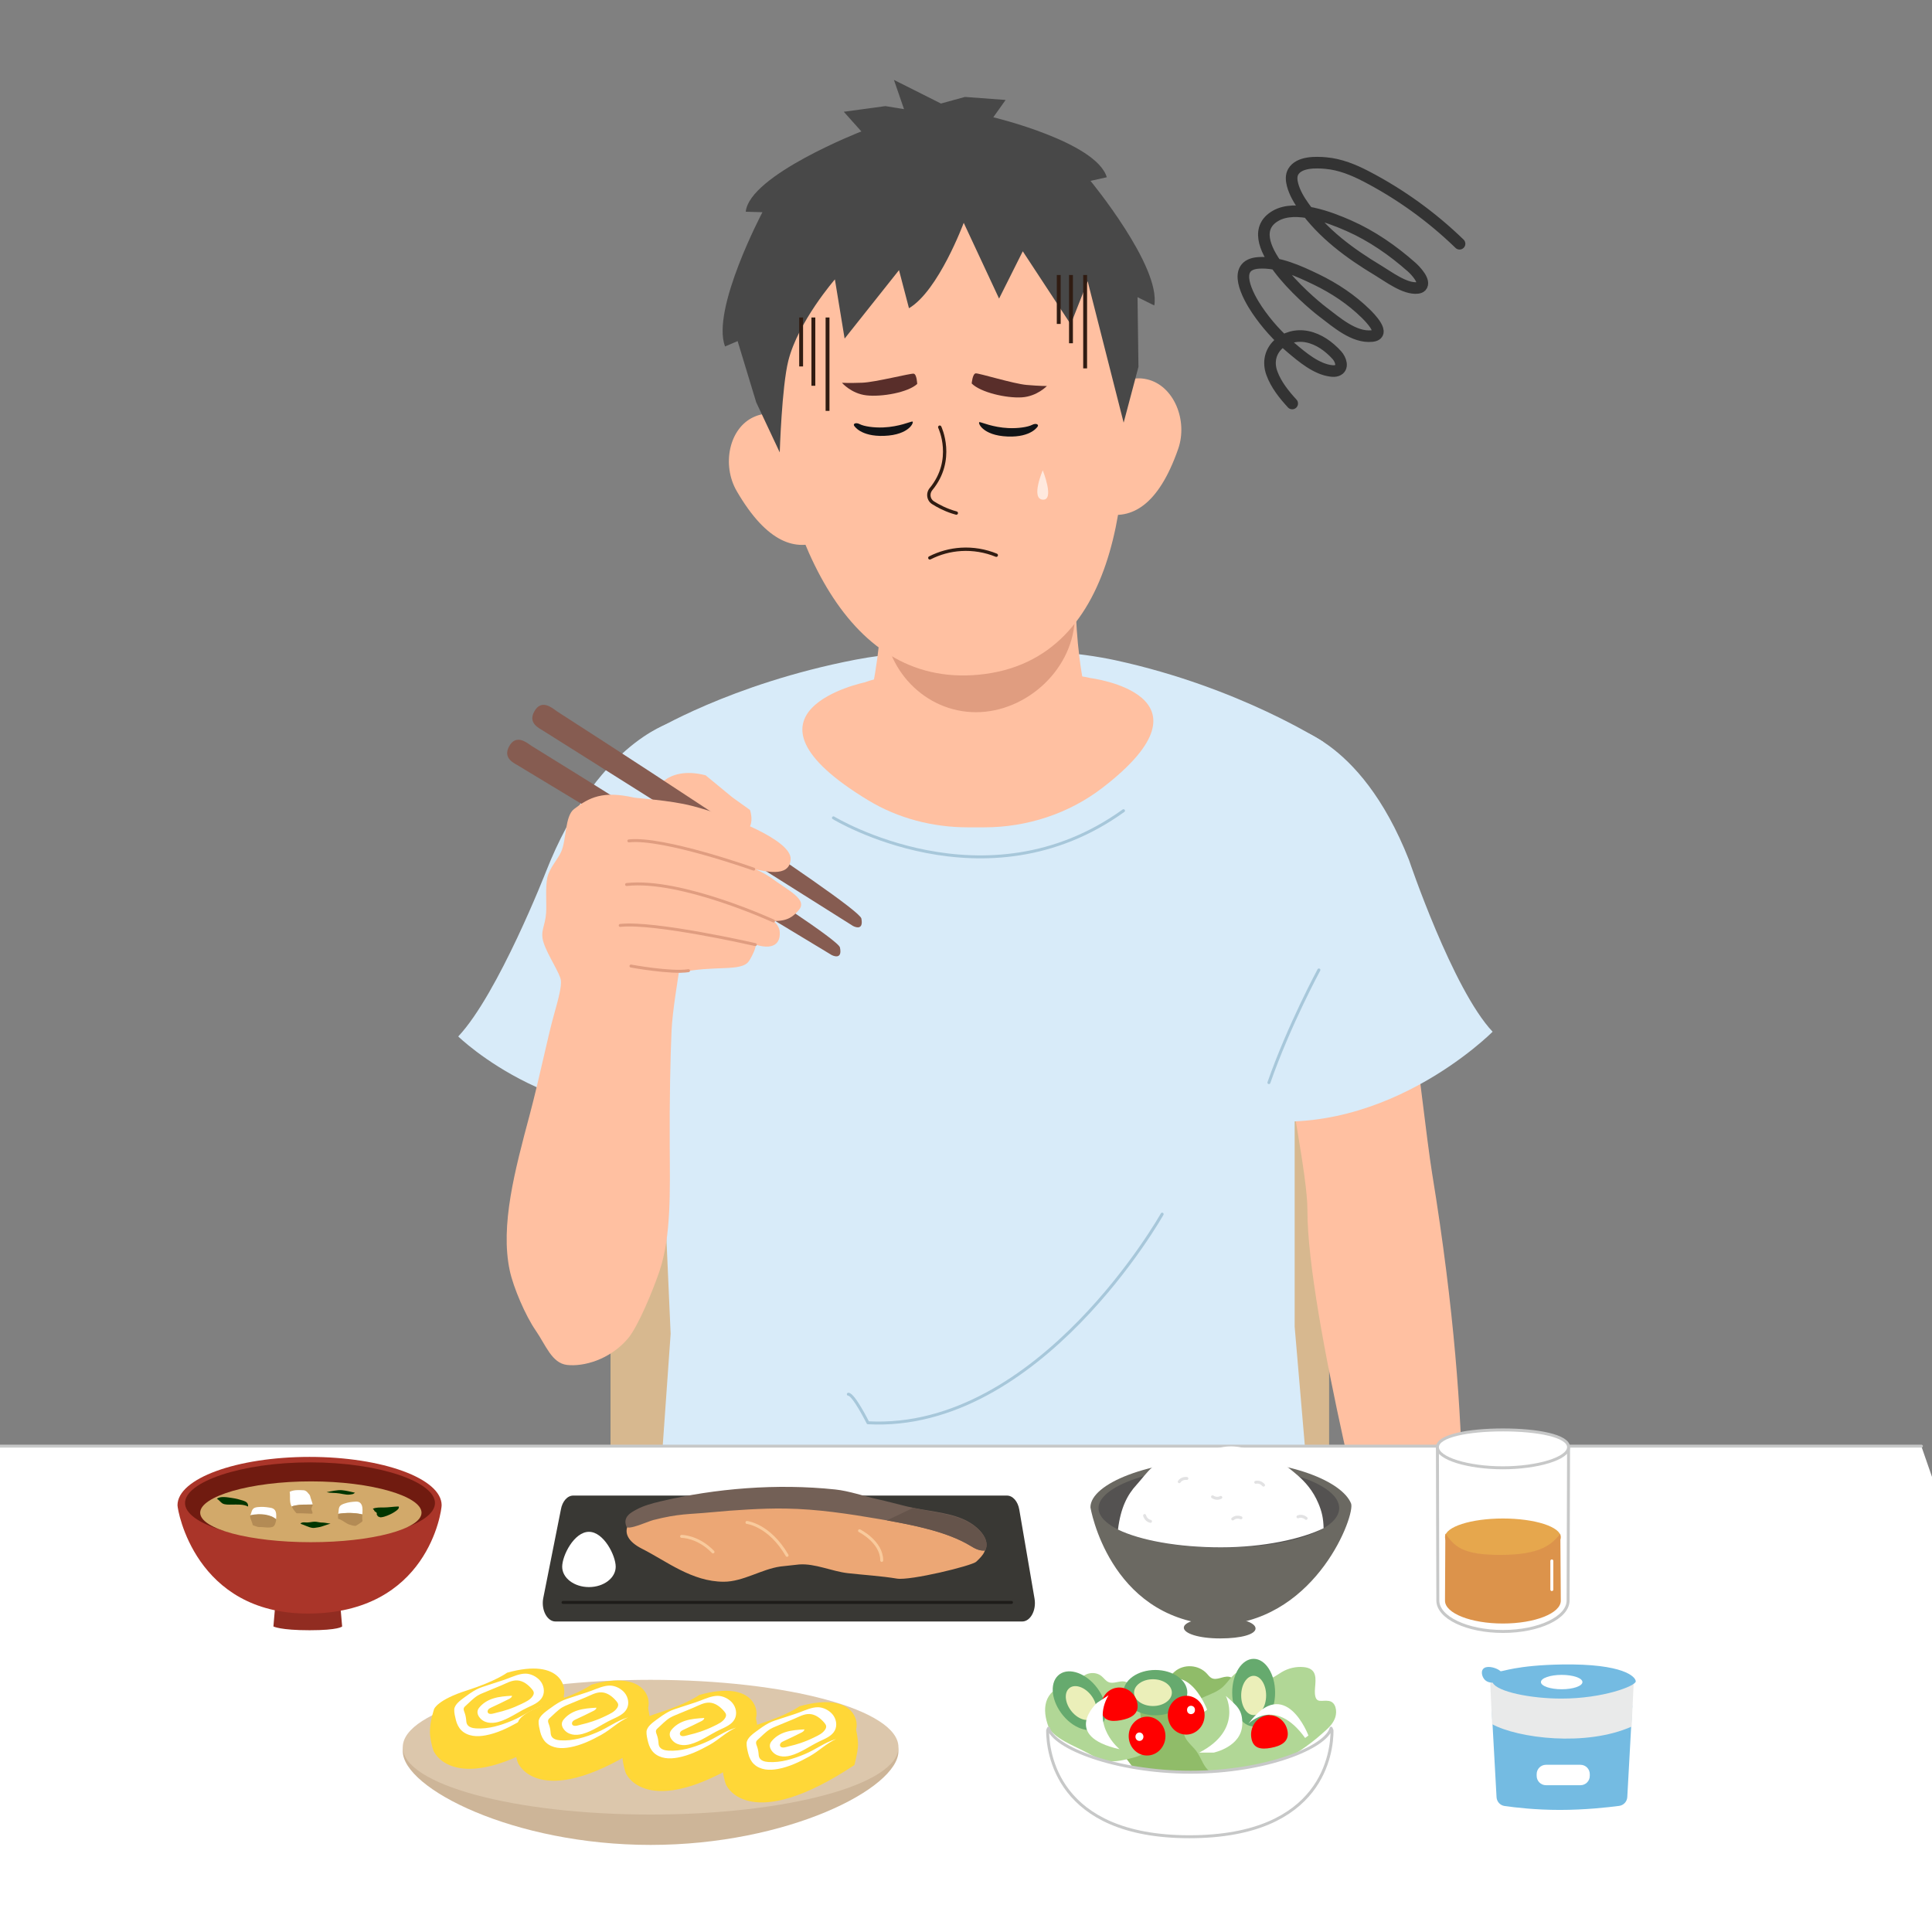 <?xml version="1.0" encoding="iso-8859-1"?>
<!-- Generator: Adobe Illustrator 16.0.0, SVG Export Plug-In . SVG Version: 6.00 Build 0)  -->
<!DOCTYPE svg PUBLIC "-//W3C//DTD SVG 1.1//EN" "http://www.w3.org/Graphics/SVG/1.1/DTD/svg11.dtd">
<svg version="1.1" id="&#x681D;&#x9363;_1" xmlns="http://www.w3.org/2000/svg" xmlns:xlink="http://www.w3.org/1999/xlink" x="0px"
	 y="0px" width="500px" height="500px" viewBox="0 0 500 500" style="enable-background:new 0 0 500 500;" xml:space="preserve">
<rect x="0" y="0" width="500" height="500" fill="#808080" stroke="none"/>
<path style="fill:none;stroke:#333333;stroke-width:3;stroke-linecap:round;stroke-linejoin:round;stroke-miterlimit:10;" d="
	M377.729,63.083c-7.156-6.943-15.325-12.839-24.174-17.438c-3.227-1.683-6.748-3.117-10.41-3.438
	c-2.57-0.229-6.916-0.375-8.453,2.232c-0.581,0.99-0.479,2.24-0.186,3.35c0.541,2.073,1.656,3.951,2.898,5.698
	c4.973,6.994,11.951,12.127,19.236,16.495c2.637,1.58,6.983,4.908,10.207,4.532c0.346-0.04,0.709-0.135,0.949-0.388
	c1.234-1.304-1.535-4.178-2.42-4.962c-4.883-4.328-10.334-8.119-16.328-10.761c-4.949-2.18-13.727-5.545-18.925-2.546
	c-10.136,5.849,8.018,21.693,12.248,24.89c3.45,2.606,8.036,6.722,12.715,6.22c3.786-0.408-0.63-4.826-1.606-5.784
	c-3.734-3.672-8.156-6.602-12.861-8.873c-4.427-2.135-9.794-4.595-14.819-4.281c-7.396,0.457-2.739,8.816-0.493,12.142
	c2.46,3.647,5.426,6.95,8.791,9.787c2.863,2.417,6.529,5.556,10.383,6.028c0.498,0.061,1.013,0.082,1.483-0.082
	c1.892-0.661,0.968-2.943,0.026-3.978c-2.051-2.265-4.652-4.155-7.641-4.772c-5.789-1.201-11.352,3.394-9.198,9.396
	c1.075,2.985,3.188,5.62,5.274,7.877"/>
<g>
	<g>
		<path style="fill:#D7B88F;" d="M334.356,394.494H167.623c-5.31,0-9.618-4.307-9.618-9.619V275.084
			c0-5.314,4.309-9.621,9.618-9.621c0,0,10.233-2.43,82.993-3.412c72.759-0.979,85.131,3.736,85.131,3.736
			c5.558,1.855,8.226,3.982,8.226,9.297v109.791C343.973,390.188,339.667,394.494,334.356,394.494z"/>
		<path style="fill:none;stroke:#C4A883;stroke-width:0.765;stroke-linecap:round;stroke-miterlimit:10;" d="M167.568,272.586
			c0,0,127.88-8.084,166.585,0"/>
	</g>
	<g>
		<path style="fill:#D8EBF9;" d="M173.155,187.177c0,0-18.972,5.723-31.829,38.333c0,0-12.386,31.75-22.735,42.724
			c0,0,26.652,26.027,63.655,18.188l2.195-67.888C184.442,218.534,184.755,184.039,173.155,187.177z"/>
		<path style="fill:#FFC0A1;" d="M365.411,263.771l-32.777,8.443c0.604,8.211,5.754,32.109,5.728,40.977
			c-0.071,26.881,18.753,98.914,18.753,98.914l20.408-0.6c0,0,4.75-36.633-6.877-107.75
			C369.282,295.428,366.494,270.416,365.411,263.771z"/>
		<path style="fill:#D8EBF9;" d="M332.661,187.754c0,0,19.129,2.193,31.986,34.806c0,0,11.289,33.473,21.638,44.45
			c0,0-29.478,29.789-66.479,21.949l1.569-69.848C321.375,219.111,321.06,184.618,332.661,187.754z"/>
		<g>
			<path style="fill:#D8EBF9;" d="M343.329,440.033H166.851l6.71-94.844l-3.745-84.666l-1.117-71.064c0,0,20.21-12.45,52.627-18.722
				c16.792-3.249,47.906-4.11,67.521,0.174c31.982,6.983,53.598,21.092,53.598,21.092l-7.388,74.827v76.504L343.329,440.033z"/>
			
				<path style="fill:none;stroke:#A7C7DA;stroke-width:0.765;stroke-linecap:round;stroke-linejoin:round;stroke-miterlimit:10;" d="
				M215.698,211.652c0,0,39.301,23.92,75.063-1.844"/>
			
				<path style="fill:none;stroke:#A7C7DA;stroke-width:0.765;stroke-linecap:round;stroke-linejoin:round;stroke-miterlimit:10;" d="
				M300.763,314.221c0,0-31.736,56.395-76.137,53.988c0,0-3.694-7.383-5.077-7.383"/>
			<path style="fill:#FFC0A1;" d="M250.466,214.114h4.275c11.072,0,21.908-3.569,30.543-10.208
				c31.438-24.169-3.141-28.433-3.141-28.433s-5.976-1.818-29.045-1.818c-23.07,0-29.196,2.912-29.196,2.912
				s-37.105,7.623,0.828,30.568C232.399,211.777,241.394,214.114,250.466,214.114z"/>
			<path style="fill:#FFC0A1;" d="M278.201,129.538c0.313,15.625-1.31,36.403,3.929,54.523h-57.861
				c4.977-17.226,4.148-38.481,4.646-54.523H278.201z"/>
		</g>
		
			<path style="fill:none;stroke:#A7C7DA;stroke-width:0.765;stroke-linecap:round;stroke-linejoin:round;stroke-miterlimit:10;" d="
			M341.331,251.02c0,0-7.764,14.346-12.938,29.162"/>
		<g>
			<path style="fill:#865C51;" d="M131.739,193.202c-1.633,3.077,1.288,4.277,2.473,4.999l81.042,48.972
				c0,0,2.859,1.519,2.122-1.974c-0.741-3.491-79.853-52.184-79.853-52.184C136.236,192.114,133.495,189.892,131.739,193.202z"/>
			<path style="fill:#FFC0A1;" d="M194.096,209.617l-4.5-3.217l-6.994-5.762c-10.722-2.72-13.443,4.832-13.443,4.832l16.084,9.055
				C197.288,218.733,194.096,209.617,194.096,209.617z"/>
			<path style="fill:#865C51;" d="M138.278,184.121c-1.691,3.046,1.208,4.302,2.379,5.046l80.11,50.479c0,0,2.832,1.574,2.157-1.931
				s-78.862-53.671-78.862-53.671C142.793,183.116,140.094,180.844,138.278,184.121z"/>
			<path style="fill:#FFC0A1;" d="M199.345,227.028c-4.207-2.766-5.703-2.286-4.289-2.095c2.329,0.317,9.29,2.483,9.563-2.562
				c0.264-4.888-15.474-11.203-25.529-13.81c-5.621-1.458-14.277-1.979-15.017-2.148c-8.015-1.813-11.549-0.087-15.522,2.979
				c-2.373,1.832-1.927,7.836-3.292,10.975c-0.919,2.115-3.021,4.158-3.607,6.744c-0.546,2.419-0.158,6.714-0.313,9.092
				c-0.233,3.585-1.654,4.728-0.628,7.84c1.119,3.379,4.229,7.823,4.449,9.711c0.173,1.498-0.568,4.555-1.736,8.646
				c-1.621,5.68-3.783,16.498-6.317,26.012c-3.84,14.414-7.703,28.713-5.174,40.453c0.93,4.316,4.007,11.564,6.741,15.52
				c2.562,3.705,4.133,8.404,8.076,8.859c4.173,0.482,10.947-1.266,15.68-6.74c2.73-3.166,6.686-12.91,8.23-17.484
				c3.068-9.078,2.737-20.791,2.664-32.609c-0.069-11.369,0.169-22.885,0.471-29.633c0.231-5.133,1.696-13.578,1.878-15.008
				c9.327-2.114,16.213-0.131,18.173-3.07c0.828-1.241,2.049-3.88,1.636-4.235c5.625,1.733,6.557-1.226,6.295-3.482
				c-0.111-0.948-0.679-1.82-1.585-2.624c3.789,0.049,5.092-1.228,6.455-2.739C209.19,232.797,204.184,230.613,199.345,227.028z"/>
			
				<path style="fill:none;stroke:#E09D80;stroke-width:0.765;stroke-linecap:round;stroke-linejoin:round;stroke-miterlimit:10;" d="
				M195.057,224.933c0,0-23.389-8.326-32.317-7.31"/>
			
				<path style="fill:none;stroke:#E09D80;stroke-width:0.765;stroke-linecap:round;stroke-linejoin:round;stroke-miterlimit:10;" d="
				M200.189,238.358c0,0-23.956-11.034-38.035-9.445"/>
			
				<path style="fill:none;stroke:#E09D80;stroke-width:0.765;stroke-linecap:round;stroke-linejoin:round;stroke-miterlimit:10;" d="
				M195.481,244.464c0,0-26.046-5.967-34.974-4.968"/>
			
				<path style="fill:none;stroke:#E09D80;stroke-width:0.765;stroke-linecap:round;stroke-linejoin:round;stroke-miterlimit:10;" d="
				M163.294,250.013c0,0,10.402,1.911,14.893,1.198"/>
		</g>
		<path style="fill:#E09D80;" d="M278.179,159.2c0,13.874-12.521,25.119-25.594,25.119c-13.071,0-23.921-10.983-23.921-24.856
			c0-13.874,10.85-25.385,23.921-25.385C265.657,134.078,278.179,145.325,278.179,159.2z"/>
		<g>
			<path style="fill:#FFC0A1;" d="M284.409,110.512c-1.742,7.565-5.65,20.786,1.33,22.393c6.98,1.607,14.009-1.904,19.176-16.734
				c2.556-7.332-1.09-16.399-8.07-18.006C289.864,96.557,286.152,102.946,284.409,110.512z"/>
			<path style="fill:#FFC0A1;" d="M209.72,117.647c3.143,7.099,9.485,19.343,2.935,22.241c-6.55,2.899-14.115,0.781-21.998-12.803
				c-3.896-6.715-2.036-16.309,4.513-19.21C201.723,104.976,206.577,110.548,209.72,117.647z"/>
			<path style="fill:#FFC0A1;" d="M197.936,97.256c4.429,39.467,19.813,80.754,55.364,77.357
				c37.836-3.613,40.115-52.105,36.861-86.17c-3.254-34.06-26.759-56.032-51.438-53.675
				C214.046,37.126,194.122,63.252,197.936,97.256z"/>
			<path style="fill:#484848;" d="M290.8,109.385l-9.309-36.595l-4.393,11.134l-12.406-18.892l-6.131,12.241l-9.15-19.608
				c0,0-6.515,17.603-14.168,22.104l-2.582-9.857l-14.073,17.716l-2.517-15.323c0,0-9.509,10.945-12.048,21.027
				c-1.698,6.735-2.225,23.749-2.225,23.749l-6.091-12.961l-4.812-15.845l-3.259,1.393c-3.614-9.627,9.685-34.748,9.685-34.748
				l-4.324-0.127c0.977-9.524,29.924-20.778,29.924-20.778l-4.55-5.09l10.761-1.465l4.826,0.785l-2.608-7.566l12.171,6.112
				l6.207-1.704l10.526,0.779l-3.188,4.483c0,0,26.611,6.349,29.375,15.519l-4.222,0.943c0,0,18.237,22.108,16.511,32.243
				l-4.338-2.148l0.24,18.033L290.8,109.385z"/>
		</g>
	</g>
	<g>
		<polygon style="fill:#FFFFFF;" points="-64.809,529.617 -10.12,374.322 497.259,374.322 551.171,529.707 		"/>
		
			<line style="fill:none;stroke:#C7C8C8;stroke-width:0.765;stroke-linecap:round;stroke-linejoin:round;stroke-miterlimit:10;" x1="-10.12" y1="374.26" x2="497.259" y2="374.26"/>
	</g>
	<g>
		<path style="fill:#393834;" d="M264.546,419.641H143.761c-2.131,0-3.698-2.895-3.197-5.895l4.588-23.053
			c0.359-2.135,1.68-3.639,3.196-3.639h112.246c1.518,0,2.836,1.504,3.195,3.639l3.949,23.053
			C268.245,416.746,266.677,419.641,264.546,419.641z"/>
		
			<line style="fill:none;stroke:#1E1C19;stroke-width:0.765;stroke-linecap:round;stroke-linejoin:round;stroke-miterlimit:10;" x1="145.71" y1="414.707" x2="261.772" y2="414.707"/>
		<path style="fill-rule:evenodd;clip-rule:evenodd;fill:#FFFFFF;" d="M159.344,405.471c0,2.908-3.099,5.264-6.926,5.264
			s-6.925-2.355-6.925-5.264s3.099-9.037,6.925-9.037S159.344,402.563,159.344,405.471z"/>
		<g>
			<path style="fill:#ECA775;" d="M246.286,393.932c-3.052-0.779-6.207-1.367-9.263-2.148c-3.143-0.807-6.242-1.588-9.551-2.039
				c-3.057-0.42-7.246-0.996-10.302-1.418c-3.541-0.488-6.273-0.871-9.876-0.936c-7.09-0.127-13.584-0.426-20.543-0.033
				c-4.952,0.281-11.696,1.398-16.326,2.523c-7.584,1.844-11.907,7.086-4.23,10.957c6.286,3.172,12.865,8.51,21.105,8.514
				c5.008,0.004,9.802-3.264,14.69-3.945l4.831-0.527c4.133-0.299,8.493,1.793,12.612,2.258c4.151,0.469,8.646,0.732,12.706,1.406
				c3.392,0.563,19.356-3.291,20.514-4.379c1.967-1.844,2.946-3.098,2.059-5.475C253.866,396.43,249.562,394.771,246.286,393.932z"
				/>
			<path style="fill:none;stroke:#F9CA9C;stroke-width:0.765;stroke-linecap:round;stroke-miterlimit:10;" d="M222.444,396.156
				c0,0,5.747,2.854,5.747,7.678"/>
			<path style="fill:none;stroke:#F9CA9C;stroke-width:0.765;stroke-linecap:round;stroke-miterlimit:10;" d="M193.314,394.01
				c0,0,5.771,0.615,10.381,8.516"/>
			<path style="fill:none;stroke:#F9CA9C;stroke-width:0.765;stroke-linecap:round;stroke-miterlimit:10;" d="M176.396,397.615
				c0,0,4.217-0.041,8.133,4.027"/>
			<path style="fill:#736056;" d="M193.714,390.648c3.196-0.178,6.406-0.291,9.611-0.236c8.244,0.135,16.277,1.361,24.144,2.705
				c8.642,1.477,17.584,3.236,23.665,6.934c1.041,0.633,2.317,1.389,3.842,1.217c1.437-2.848-1.72-6.473-5.977-8.236
				c-4.256-1.766-9.479-2.012-14.36-3.182c-2.502-0.602-4.933-1.289-7.47-1.842c-3.454-0.752-7.35-2.148-11.001-2.533
				c-15.147-1.59-30.987-0.293-45.211,3.072c-2.206,0.523-4.404,1.129-6.124,2.061c-1.383,0.746-3.773,1.875-2.706,4.471
				c0.424,1.031,5.718-1.381,6.881-1.68c6.806-1.736,9.15-1.451,14.901-2.008C187.161,391.078,190.433,390.828,193.714,390.648z"/>
			<path style="fill:#65544B;" d="M249.021,393.184c-3.778-1.566-8.337-1.959-12.726-2.949c-0.3,0.164-0.628,0.314-0.939,0.459
				c-1.589,0.738-3.125,1.512-4.715,2.254c-0.377,0.174-0.761,0.35-1.141,0.523c7.991,1.412,16.031,3.174,21.633,6.58
				c1.041,0.633,2.317,1.389,3.842,1.217C256.412,398.42,253.278,394.949,249.021,393.184z"/>
		</g>
	</g>
	<g>
		<path style="fill:#FFFFFF;stroke:#C7C8C8;stroke-width:0.765;stroke-miterlimit:10;" d="M405.943,374.346
			c0-3.166-33.94-3.166-33.94,0c0,0,0.107,39.801,0.107,39.859c0,4.426,7.547,8.016,16.856,8.016s16.856-3.59,16.856-8.016
			C405.823,414.158,405.943,374.346,405.943,374.346z"/>
		<path style="fill:#E6A74D;" d="M403.937,397.814c0,2.668-6.713,4.828-14.987,4.828c-8.28,0-14.987-2.16-14.987-4.828
			c0-2.666,6.707-4.828,14.987-4.828C397.224,392.986,403.937,395.148,403.937,397.814z"/>
		<path style="fill:#DC934B;" d="M403.817,396.971c-2.186,2.586-4.826,5.436-15.529,5.436c-10.225,0-11.89-2.395-14.233-5.508
			c0,0-0.093,17.107-0.093,17.355c0,3.266,6.707,5.912,14.987,5.912c8.274,0,14.987-2.646,14.987-5.912
			C403.937,413.998,403.817,396.971,403.817,396.971z"/>
		
			<line style="fill:none;stroke:#FFFFFF;stroke-width:0.765;stroke-linecap:round;stroke-miterlimit:10;" x1="401.614" y1="403.961" x2="401.614" y2="411.381"/>
		<path style="fill:#FFFFFF;stroke:#C7C8C8;stroke-width:0.765;stroke-miterlimit:10;" d="M405.943,374.527
			c0,2.949-8.11,5.338-17.021,5.338c-8.906,0-16.92-2.389-16.92-5.338c0-2.947,8.063-4.465,16.969-4.465
			C397.882,370.063,405.943,371.58,405.943,374.527z"/>
	</g>
	<g>
		<path style="fill:#6B6962;" d="M324.936,421.447c0,1.49-3.589,2.576-9.159,2.576c-5.568,0-9.404-1.291-9.404-2.779
			c0-1.492,3.836-2.617,9.404-2.617C321.347,418.627,324.936,419.955,324.936,421.447z"/>
		<path style="fill:#6B6962;" d="M349.651,389.09c-2.273-5.605-15.393-11.26-33.891-11.26s-33.553,6.197-33.553,12.25
			c0,0.162,4.783,28.313,31.748,30.406h2.859C341.012,418.609,350.81,391.941,349.651,389.09z"/>
		<path style="fill:#545251;" d="M346.583,390.305c0,5.654-12.808,10.236-30.411,10.236c-17.606,0-31.878-4.582-31.878-10.236
			c0-5.65,14.326-10.861,31.934-10.861C333.833,379.443,346.583,384.654,346.583,390.305z"/>
		<path style="fill:#FFFFFF;" d="M341.194,389.064c-1.391-3.287-3.344-5.467-5.346-7.232c-0.443-0.393-0.893-0.766-1.336-1.125
			c-1.377-1.113-2.789-2.291-4.246-2.855c-1.662-0.645-3.371-0.781-4.984-1.707c-3.324-1.904-7.115-2.332-10.533-1.213
			c-1.691,0.553-3.363,0.064-5.068,0.277c-1.775,0.225-4.008,0.602-5.715,1.461c-1.719,0.863-4.151,1.74-5.881,3.17
			c-1.096,0.906-2.943,3.342-3.931,4.412c-2.437,2.639-4.138,6.016-4.821,11.598c5.703,2.775,15.496,4.605,26.623,4.605
			c11.115,0,20.887-2.178,26.592-4.947C342.49,392.877,342.073,391.146,341.194,389.064z"/>
		<path style="fill:none;stroke:#E2E2E3;stroke-width:0.765;stroke-linecap:round;stroke-miterlimit:10;" d="M296.224,392.221
			c0,0,0.295,1.26,1.531,1.504"/>
		<path style="fill:none;stroke:#E2E2E3;stroke-width:0.765;stroke-linecap:round;stroke-miterlimit:10;" d="M338.02,392.951
			c0,0-0.946-0.885-2.108-0.402"/>
		<path style="fill:none;stroke:#E2E2E3;stroke-width:0.765;stroke-linecap:round;stroke-miterlimit:10;" d="M321.159,392.805
			c0,0-1.181-0.533-2.129,0.297"/>
		<path style="fill:none;stroke:#E2E2E3;stroke-width:0.765;stroke-linecap:round;stroke-miterlimit:10;" d="M313.802,387.371
			c0,0,1.041,0.768,2.142,0.152"/>
		<path style="fill:none;stroke:#E2E2E3;stroke-width:0.765;stroke-linecap:round;stroke-miterlimit:10;" d="M326.999,384.352
			c0,0-0.789-1.025-2.015-0.738"/>
		<path style="fill:none;stroke:#E2E2E3;stroke-width:0.765;stroke-linecap:round;stroke-miterlimit:10;" d="M307.167,382.631
			c0,0-1.277-0.215-1.98,0.83"/>
	</g>
	<g>
		<path style="fill:#FFFFFF;" d="M307.928,456.148c19.491,0,35.282-3.932,36.556-8.893c-1.273-4.961-17.064-8.895-36.556-8.895
			c-19.493,0-35.282,3.934-36.557,8.895C272.646,452.217,288.435,456.148,307.928,456.148z"/>
		<path style="fill:#90BC69;" d="M297.684,460.646c3.353,0.836,6.797,1.258,10.239,1.254c1.224-0.002,2.462-0.061,3.632-0.439
			c2.167-0.701,3.938-2.492,4.948-4.637c1.01-2.143,1.305-4.609,1.111-6.994c-0.08-0.988-0.237-1.998,0-2.955
			c0.38-1.533,1.672-2.59,2.5-3.912c1.33-2.119,1.381-5.053,0.124-7.223c-0.485-0.844-1.214-1.607-2.136-1.787
			c-1.529-0.299-3.183,1.059-4.57,0.316c-0.488-0.262-0.83-0.742-1.211-1.156c-2.123-2.313-5.951-2.545-8.313-0.51
			c-1.274,1.1-2.206,2.779-3.794,3.244c-1.273,0.373-2.607-0.16-3.913-0.385c-1.825-0.314-3.812,0.025-5.254,1.248
			c-1.442,1.221-2.195,3.412-1.527,5.232c0.211,0.574,0.55,1.102,0.668,1.709c0.368,1.92-1.569,3.486-1.871,5.42
			c-0.271,1.721,0.797,3.346,1.954,4.59C292.696,456.277,294.083,459.746,297.684,460.646z"/>
		<g>
			<path style="fill:#B1D796;" d="M320.813,459.428c2.445-0.371,4.893-1.139,6.982-1.904c4.119-1.51,7.951-3.781,11.48-6.479
				c1.327-1.016,2.605-2.117,3.866-3.25c1.034-0.93,2.003-2.021,2.438-3.383c0.497-1.553,0.155-3.896-1.647-4.207
				c-1.847-0.32-3.392,0.824-3.631-1.861c-0.174-1.889,0.888-4.928-0.933-6.252c-0.595-0.436-1.332-0.594-2.056-0.656
				c-1.904-0.164-3.854,0.281-5.527,1.26c-1.321,0.77-2.587,1.902-4.094,1.873c-2.096-0.037-3.723-2.322-5.82-2.293
				c-1.168,0.018-2.217,0.768-3.043,1.643s-1.51,1.898-2.404,2.693c-2.457,2.186-6.206,2.4-8.351,4.93
				c-1.229,1.447-1.909,3.596-1.89,5.576c0.025,2.666,1.281,3.664,2.882,5.404c2.272,2.475,2.155,5.832,5.86,6.777
				C316.756,459.768,318.784,459.734,320.813,459.428z"/>
			<g>
				<ellipse style="fill:#66AA6E;" cx="324.445" cy="438.051" rx="5.551" ry="8.746"/>
				<ellipse style="fill:#EBEFB9;" cx="324.446" cy="438.785" rx="3.229" ry="5.084"/>
			</g>
		</g>
		<g>
			<path style="fill:#B1D796;" d="M281.063,453.457c-2.755-1.506-8.666-3.662-9.773-6.721c-0.73-2.021-1.134-4.283-0.515-6.346
				c0.619-2.064,2.499-3.809,4.539-3.623c0.844,0.078,1.723,0.461,2.504,0.113c0.856-0.381,1.188-1.449,1.727-2.25
				c1.221-1.811,3.947-2.205,5.582-0.807c0.582,0.498,1.042,1.182,1.73,1.49c1.324,0.596,2.858-0.443,4.264-0.113
				c1.31,0.307,2.104,1.674,2.726,2.928c1.565,3.168,0.886,6.023,2.136,9.346c0.415,1.104,2.908,2.721,2.541,3.844
				c-0.248,0.758-0.818,1.35-1.434,1.816c-1.387,1.055-3.061,1.596-4.727,1.994C287.183,456.371,285.853,456.076,281.063,453.457z"
				/>
			<path style="fill:none;" d="M279.335,442.877c0,0,3.936,8.391,9.048,9.412"/>
			<path style="fill:none;" d="M291.493,451.34c0,0,2.07-5.033-0.484-6.932"/>
		</g>
		<path style="fill:#FFFFFF;" d="M338.618,449.152c0,0-5.988-16.039-15.543-3.033c0,0,6.834-7.256,14.691,3.666L338.618,449.152z"/>
		<path style="fill:#FFFFFF;" d="M312.405,442.475c0,0-5.984-16.039-15.543-3.031c0,0,5.904-3.898,14.692,3.664L312.405,442.475z"/>
		<g>
			<path style="fill:#66AA6E;" d="M283.479,436.246c3.041,3.605,3.652,8.275,1.363,10.432c-2.289,2.154-6.61,0.979-9.651-2.627
				c-3.044-3.607-3.653-8.277-1.363-10.43C276.116,431.465,280.438,432.639,283.479,436.246z"/>
			<path style="fill:#EBEFB9;" d="M282.19,438.502c1.751,2.078,2.104,4.77,0.783,6.012c-1.318,1.242-3.809,0.563-5.563-1.514
				c-1.752-2.078-2.104-4.77-0.783-6.012C277.946,435.748,280.437,436.424,282.19,438.502z"/>
		</g>
		<g>
			<ellipse style="fill:#66AA6E;" cx="299" cy="438.052" rx="8.277" ry="5.864"/>
			<ellipse style="fill:#EBEFB9;" cx="298.386" cy="438.051" rx="4.892" ry="3.467"/>
		</g>
		<path style="fill:#FF0000;" d="M290.026,445.191c-2.589,0.473-4.589,0.156-5.037-2.578c-0.449-2.734,1.287-5.334,3.875-5.809
			c2.589-0.475,5.051,1.359,5.498,4.094C294.812,443.635,292.614,444.717,290.026,445.191z"/>
		<path style="fill:#FF0000;" d="M328.882,452.348c-2.588,0.475-4.588,0.158-5.037-2.576c-0.447-2.734,1.288-5.336,3.877-5.809
			c2.588-0.473,5.051,1.357,5.499,4.092C333.669,450.791,331.472,451.875,328.882,452.348z"/>
		<ellipse style="fill:#FF0000;" cx="296.862" cy="449.301" rx="4.757" ry="5.025"/>
		<ellipse style="fill:#FF0000;" cx="306.991" cy="443.887" rx="4.757" ry="5.025"/>
		<ellipse style="fill:#FFFFFF;" cx="308.231" cy="442.535" rx="1.023" ry="1.08"/>
		<ellipse style="fill:#FFFFFF;" cx="294.887" cy="449.461" rx="1.032" ry="1.092"/>
		
			<path style="fill:#FFFFFF;stroke:#C7C8C8;stroke-width:0.765;stroke-linecap:round;stroke-linejoin:round;stroke-miterlimit:10;" d="
			M308.128,458.645c-19.492,0-35.482-6.428-36.757-11.389c-0.056,0.211-0.247,0.414-0.247,0.629c0,5.26,2.129,27.461,36.678,27.461
			c34.906,0,36.926-22.201,36.926-27.461c0-0.215-0.191-0.418-0.244-0.629C343.21,452.217,327.621,458.645,308.128,458.645z"/>
		<path style="fill:#FFFFFF;" d="M283.905,440.693c0,0-9.404,8.578,5.843,12.002c0,0-7.489-6.082-2.861-13.965L283.905,440.693z"/>
		<path style="fill:#FFFFFF;" d="M314.116,453.57c0,0,7.234-1.488,7.385-7.338c0.098-3.727-1.383-4.775-4.268-7.336
			c0,0,4.604,8.773-6.868,14.674H314.116z"/>
	</g>
	<g>
		<path style="fill:#CDB598;" d="M232.519,453.193c0,9.627-28.716,24.27-64.141,24.27s-64.142-14.643-64.142-24.27
			s28.717-17.43,64.142-17.43S232.519,443.566,232.519,453.193z"/>
		<path style="fill:#DCC7AC;" d="M232.519,452.172c0,9.627-28.716,17.43-64.141,17.43s-64.142-7.803-64.142-17.43
			c0-9.631,28.717-17.436,64.142-17.436S232.519,442.541,232.519,452.172z"/>
		<g>
			<path style="fill:#FFD737;" d="M112.361,442.275c0,0-1.097,3.031-1.101,5.939c0,1.51,0.724,4.949,1.214,5.375
				c0,0,6.013,12.389,32.965-5.492c0,0,0.888-3.236,0.948-5.123c0.06-1.885-0.642-4.59-0.642-4.59L112.361,442.275z"/>
			<path style="fill:#FFD737;" d="M131.237,432.893c0,0-2.886,2.186-10.468,4.611c-7.583,2.424-8.408,4.771-8.408,4.771
				s1.132,9.109,8.954,8.42c7.813-0.691,23.034-9.037,24.342-11.238C146.966,437.256,145.572,428.875,131.237,432.893z"/>
			<path style="fill:#FFFFFF;" d="M132.5,438.857c0,0.395-0.402,0.65-0.755,0.828c-1.507,0.762-3.025,1.494-4.557,2.197
				c-0.293,0.133-0.597,0.275-0.803,0.521c-0.205,0.248-0.28,0.635-0.084,0.889c0.446,0.576,1.727,0.057,2.284-0.068
				c0.983-0.223,1.951-0.496,2.905-0.818c1.197-0.404,2.366-0.889,3.499-1.443c1.052-0.516,2.237-1.027,2.89-2.051
				c0.164-0.26,0.291-0.561,0.262-0.867c-0.036-0.344-0.255-0.637-0.479-0.898c-0.979-1.158-2.282-2.184-3.795-2.258
				c-1.483-0.076-2.841,0.756-4.169,1.309c-1.492,0.619-2.981,1.248-4.479,1.854c-0.568,0.229-1.11,0.457-1.578,0.744
				c-1.167,0.717-2.16,1.807-3.181,2.715c-0.158,0.141-0.32,0.287-0.404,0.482c-0.155,0.367,0.018,0.785,0.156,1.16
				c0.222,0.596,0.364,1.219,0.424,1.852c0.038,0.387,0.044,0.787,0.204,1.141c0.379,0.844,1.44,1.105,2.364,1.162
				c3.227,0.205,6.413-0.789,9.396-2.037c2.983-1.244,5.041-2.998,8.142-3.922c-2.682,1.223-4.344,3.061-6.917,4.5
				c-2.573,1.438-5.274,2.73-8.173,3.26c-1.081,0.197-2.191,0.287-3.276,0.115c-1.085-0.17-2.146-0.617-2.935-1.379
				c-0.752-0.729-1.212-1.703-1.46-2.711c-0.195-0.793-0.478-1.924-0.422-2.742c0.086-1.285,1.641-2.381,2.568-3.07
				c0.992-0.736,2.006-1.457,3.099-2.047c1.05-0.564,2.135-0.842,3.25-1.227c1.594-0.547,3.212-1.002,4.797-1.598
				c1.458-0.551,3.154-1.326,4.742-1.316c1.372,0.006,2.863,0.773,3.749,1.807c0.977,1.141,1.316,2.867,0.619,4.199
				c-0.77,1.475-2.488,2.115-3.989,2.834c-2.508,1.201-4.79,2.936-7.476,3.67c-1.787,0.488-3.8,0.311-4.937-1.338
				c-0.52-0.756-0.577-1.602,0.002-2.326c0.921-1.164,2.204-1.957,3.607-2.404C129.168,439.068,130.844,438.961,132.5,438.857z"/>
		</g>
		<g>
			<path style="fill:#FFD737;" d="M134.198,445.365c0,0-1.092,3.031-1.096,5.939c-0.004,1.512,0.724,4.951,1.212,5.375
				c0,0,6.016,12.389,32.967-5.492c0,0,0.888-3.236,0.946-5.121c0.06-1.885-0.64-4.59-0.64-4.59L134.198,445.365z"/>
			<path style="fill:#FFD737;" d="M153.077,435.982c0,0-2.883,2.189-10.468,4.613c-7.584,2.422-8.411,4.77-8.411,4.77
				s1.137,9.111,8.955,8.422c7.818-0.691,23.036-9.039,24.346-11.238C168.806,440.346,167.412,431.967,153.077,435.982z"/>
			<path style="fill:#FFFFFF;" d="M154.34,441.947c0,0.395-0.402,0.652-0.755,0.83c-1.505,0.76-3.025,1.492-4.559,2.195
				c-0.291,0.135-0.595,0.275-0.799,0.523c-0.207,0.246-0.284,0.633-0.084,0.889c0.444,0.576,1.725,0.057,2.282-0.07
				c0.981-0.221,1.953-0.494,2.905-0.818c1.197-0.404,2.367-0.885,3.501-1.443c1.047-0.514,2.235-1.027,2.888-2.051
				c0.167-0.26,0.291-0.561,0.262-0.867c-0.033-0.342-0.255-0.635-0.477-0.898c-0.981-1.158-2.284-2.184-3.796-2.258
				c-1.485-0.074-2.846,0.758-4.168,1.309c-1.492,0.623-2.983,1.25-4.482,1.854c-0.568,0.229-1.11,0.461-1.578,0.746
				c-1.167,0.715-2.16,1.807-3.179,2.713c-0.16,0.141-0.324,0.289-0.404,0.484c-0.158,0.367,0.013,0.783,0.155,1.16
				c0.22,0.596,0.364,1.219,0.422,1.85c0.036,0.389,0.044,0.787,0.204,1.143c0.382,0.844,1.443,1.104,2.366,1.16
				c3.228,0.205,6.411-0.789,9.394-2.035s5.043-3,8.142-3.922c-2.682,1.221-4.344,3.061-6.917,4.5
				c-2.57,1.436-5.274,2.73-8.173,3.258c-1.079,0.197-2.191,0.287-3.276,0.115c-1.083-0.17-2.144-0.615-2.935-1.377
				c-0.754-0.729-1.212-1.703-1.46-2.711c-0.195-0.795-0.477-1.926-0.422-2.742c0.089-1.285,1.641-2.381,2.568-3.07
				c0.992-0.738,2.009-1.457,3.099-2.045c1.05-0.566,2.135-0.846,3.25-1.23c1.596-0.547,3.212-1.002,4.797-1.598
				c1.458-0.549,3.152-1.326,4.742-1.316c1.372,0.006,2.863,0.773,3.751,1.809c0.977,1.141,1.314,2.867,0.617,4.197
				c-0.77,1.475-2.488,2.117-3.986,2.834c-2.513,1.201-4.792,2.938-7.476,3.67c-1.789,0.49-3.803,0.313-4.939-1.338
				c-0.52-0.752-0.575-1.598,0.002-2.326c0.923-1.162,2.202-1.957,3.607-2.404C151.008,442.16,152.685,442.051,154.34,441.947z"/>
		</g>
		<g>
			<path style="fill:#FFD737;" d="M162.116,448.027c0,0-1.095,3.031-1.099,5.939c0,1.512,0.724,4.947,1.214,5.373
				c0,0,6.013,12.389,32.965-5.49c0,0,0.888-3.236,0.948-5.121c0.06-1.887-0.642-4.594-0.642-4.594L162.116,448.027z"/>
			<path style="fill:#FFD737;" d="M180.995,438.645c0,0-2.885,2.188-10.468,4.609c-7.584,2.424-8.41,4.773-8.41,4.773
				s1.134,9.109,8.954,8.418c7.816-0.689,23.037-9.035,24.344-11.238C196.724,443.008,195.33,434.627,180.995,438.645z"/>
			<path style="fill:#FFFFFF;" d="M182.258,444.607c0,0.396-0.402,0.65-0.755,0.832c-1.507,0.758-3.025,1.49-4.557,2.195
				c-0.293,0.135-0.597,0.273-0.803,0.521c-0.204,0.248-0.28,0.635-0.084,0.889c0.446,0.576,1.727,0.059,2.284-0.068
				c0.983-0.223,1.951-0.496,2.906-0.818c1.194-0.404,2.366-0.889,3.498-1.443c1.05-0.516,2.237-1.027,2.89-2.051
				c0.164-0.26,0.291-0.563,0.262-0.867c-0.035-0.346-0.255-0.639-0.479-0.9c-0.979-1.156-2.282-2.182-3.795-2.258
				c-1.483-0.072-2.841,0.76-4.169,1.311c-1.492,0.621-2.981,1.248-4.479,1.854c-0.568,0.229-1.11,0.457-1.579,0.744
				c-1.167,0.717-2.16,1.807-3.181,2.715c-0.158,0.139-0.32,0.285-0.404,0.48c-0.156,0.371,0.015,0.787,0.155,1.162
				c0.222,0.594,0.364,1.219,0.424,1.85c0.036,0.387,0.044,0.789,0.204,1.145c0.38,0.84,1.441,1.104,2.364,1.16
				c3.228,0.205,6.411-0.789,9.396-2.037c2.983-1.246,5.041-3,8.14-3.922c-2.679,1.223-4.342,3.063-6.915,4.498
				c-2.572,1.439-5.274,2.73-8.173,3.262c-1.081,0.197-2.191,0.285-3.276,0.115c-1.085-0.172-2.146-0.617-2.935-1.379
				c-0.752-0.73-1.212-1.705-1.46-2.713c-0.195-0.791-0.477-1.922-0.422-2.74c0.087-1.285,1.641-2.381,2.568-3.07
				c0.992-0.736,2.007-1.459,3.099-2.047c1.05-0.566,2.135-0.844,3.25-1.227c1.594-0.547,3.212-1.002,4.794-1.6
				c1.46-0.549,3.154-1.324,4.744-1.316c1.372,0.008,2.863,0.775,3.749,1.811c0.977,1.139,1.316,2.867,0.619,4.197
				c-0.77,1.473-2.488,2.115-3.989,2.834c-2.508,1.201-4.79,2.936-7.476,3.67c-1.787,0.49-3.8,0.311-4.937-1.34
				c-0.52-0.754-0.577-1.598,0-2.326c0.923-1.16,2.207-1.955,3.609-2.402C178.926,444.822,180.602,444.713,182.258,444.607z"/>
		</g>
		<g>
			<path style="fill:#FFD737;" d="M188.027,450.975c0,0-1.092,3.031-1.097,5.939c-0.004,1.51,0.724,4.947,1.212,5.375
				c0,0,6.016,12.389,32.968-5.492c0,0,0.888-3.238,0.945-5.123c0.06-1.885-0.639-4.59-0.639-4.59L188.027,450.975z"/>
			<path style="fill:#FFD737;" d="M206.906,441.59c0,0-2.883,2.188-10.468,4.611c-7.585,2.426-8.411,4.773-8.411,4.773
				s1.137,9.109,8.955,8.42c7.818-0.691,23.036-9.039,24.346-11.238C222.632,445.955,221.241,437.574,206.906,441.59z"/>
			<path style="fill:#FFFFFF;" d="M208.169,447.557c0,0.393-0.402,0.65-0.755,0.828c-1.505,0.76-3.025,1.49-4.56,2.197
				c-0.293,0.133-0.595,0.275-0.799,0.521c-0.207,0.248-0.284,0.635-0.086,0.887c0.446,0.578,1.727,0.059,2.284-0.068
				c0.981-0.221,1.954-0.494,2.906-0.816c1.196-0.406,2.364-0.889,3.5-1.445c1.048-0.516,2.233-1.025,2.888-2.051
				c0.167-0.258,0.291-0.559,0.26-0.865c-0.031-0.344-0.253-0.637-0.475-0.902c-0.981-1.154-2.284-2.18-3.796-2.254
				c-1.487-0.076-2.846,0.756-4.169,1.309c-1.494,0.619-2.983,1.248-4.481,1.854c-0.568,0.229-1.112,0.457-1.578,0.744
				c-1.167,0.717-2.162,1.807-3.179,2.713c-0.16,0.141-0.324,0.287-0.404,0.482c-0.158,0.369,0.013,0.787,0.153,1.162
				c0.222,0.594,0.364,1.219,0.424,1.852c0.035,0.385,0.044,0.787,0.204,1.141c0.382,0.844,1.443,1.105,2.366,1.162
				c3.228,0.205,6.411-0.791,9.394-2.037c2.983-1.248,5.043-2.998,8.142-3.922c-2.681,1.221-4.346,3.061-6.917,4.5
				c-2.573,1.438-5.274,2.729-8.173,3.26c-1.079,0.195-2.193,0.287-3.276,0.115c-1.083-0.17-2.145-0.617-2.935-1.381
				c-0.755-0.727-1.212-1.701-1.46-2.709c-0.196-0.793-0.478-1.926-0.422-2.742c0.086-1.285,1.64-2.381,2.566-3.07
				c0.995-0.736,2.009-1.457,3.099-2.047c1.052-0.564,2.135-0.842,3.25-1.227c1.596-0.547,3.214-1.002,4.799-1.598
				c1.456-0.551,3.152-1.326,4.741-1.318c1.372,0.008,2.864,0.775,3.749,1.809c0.979,1.141,1.316,2.867,0.62,4.199
				c-0.771,1.475-2.488,2.115-3.989,2.834c-2.511,1.201-4.792,2.936-7.474,3.67c-1.789,0.488-3.802,0.311-4.941-1.338
				c-0.517-0.756-0.573-1.602,0.004-2.326c0.923-1.164,2.202-1.957,3.607-2.404C204.837,447.768,206.513,447.66,208.169,447.557z"/>
		</g>
	</g>
	<g>
		<path style="fill:#912C21;" d="M88.547,420.926c0,0-0.821,0.979-8.43,0.979c-7.609,0-9.358-0.979-9.358-0.979l0.57-6.607H87.97
			L88.547,420.926z"/>
		<path style="fill:#AA3529;" d="M80.117,377.045c-18.877,0-34.18,5.602-34.18,12.512c0,1.348,4.604,28.031,33.711,28.031
			c31.079,0,34.648-26.563,34.648-28.031C114.296,382.646,98.994,377.045,80.117,377.045z"/>
		<path style="fill:#701B10;" d="M112.567,388.98c0,5.475-14.479,9.912-32.342,9.912c-17.862,0-32.339-4.438-32.339-9.912
			s14.535-10.52,32.395-10.52S112.567,383.506,112.567,388.98z"/>
		<path style="fill:#D2A96A;" d="M109.089,391.486c0,4.215-12.826,7.633-28.641,7.633c-15.818,0-28.641-3.418-28.641-7.633
			c0-4.219,12.872-8.105,28.69-8.105C96.312,383.381,109.089,387.268,109.089,391.486z"/>
		<path style="fill:#003500;" d="M62.907,388.357c-0.943-0.299-1.818-0.533-2.806-0.672c-1.023-0.145-3.167-0.59-3.966,0.221
			c0.539,0.23,0.901,0.85,1.407,1.162c0.639,0.395,1.665,0.322,2.415,0.322c1.403,0,2.992-0.148,4.249,0.502
			C64.268,388.953,63.711,388.611,62.907,388.357z"/>
		<g>
			<path style="fill:#FFFFFF;" d="M87.813,391.752c1.969-0.273,4.026-0.264,5.973,0.189c0.04-0.807,0.08-1.723-0.1-2.234
				c-0.277-0.791-0.757-1.15-1.667-1.09c-1.092,0.074-1.771,0.139-2.863,0.5c-1.119,0.373-1.447,0.746-1.509,1.773
				c-0.018,0.291-0.063,0.598-0.102,0.906C87.633,391.783,87.724,391.766,87.813,391.752z"/>
			<path style="fill:#B38B55;" d="M87.531,391.773c-0.024,0.203-0.044,0.406-0.053,0.609c-0.004,0.199,0.004,0.396,0.04,0.586
				l0.016,0.07l0.016,0.07c0.495,0.014,1.345,0.625,2.21,1.15c0.861,0.525,2.264,0.693,2.291,0.641
				c0.451-0.266,1.27-0.771,1.589-1.047c0.319-0.275,0.138-0.32,0.111-0.824c-0.006-0.145-0.004-0.314,0-0.5
				c0.004-0.189,0.013-0.393,0.024-0.604c-1.017-0.236-2.062-0.355-3.11-0.375C89.617,391.529,88.565,391.609,87.531,391.773z"/>
		</g>
		<g>
			<path style="fill:#FFFFFF;" d="M69.019,392.16c0.812,0.178,1.571,0.451,2.242,0.953c0.066,0.047,0.125,0.1,0.187,0.148
				c0.064-0.568,0.062-1.125,0.022-1.48c-0.106-0.926-0.537-1.432-1.536-1.588c-1.199-0.186-1.951-0.283-3.219-0.16
				c-1.303,0.129-1.46,0.654-1.78,1.75c-0.042,0.15-0.111,0.295-0.184,0.436C66.155,391.916,67.606,391.848,69.019,392.16z"/>
			<path style="fill:#B38B55;" d="M71.258,392.99c-0.677-0.488-1.44-0.764-2.253-0.932c-1.403-0.291-2.832-0.223-4.222,0.078
				c-0.289,0.523,0.617,1.957,0.595,2.543c0,0,1.27,0.578,1.798,0.531c0.875-0.08,2.322,0.318,3.378-0.051
				c0.564-0.195,0.835-1.098,0.941-1.982C71.416,393.115,71.34,393.049,71.258,392.99z"/>
		</g>
		<g>
			<path style="fill:#FFFFFF;" d="M80.264,387.176c-0.009-0.059-0.173-0.299-0.18-0.369c-0.424-0.377-0.597-0.945-1.436-1.125
				c-1.181-0.059-2.517-0.145-3.569,0.342l-0.111,0.053c0.16,0.842,0.018,1.688,0.124,2.537c0.076,0.598,0.195,0.916,0.386,1.271
				c1.239-0.445,2.624-0.482,3.92-0.488c0.408-0.002,0.817,0.008,1.225-0.014c0.1-0.006,0.2-0.01,0.3-0.018
				C80.79,388.645,80.354,387.725,80.264,387.176z"/>
			<path style="fill:#B38B55;" d="M80.681,389.363c-0.395,0.018-0.788,0.014-1.181,0.016c-1.328,0.002-2.742,0.029-4.009,0.486
				c0.118,0.213,0.26,0.443,0.433,0.754c0.784,0.949,0.588,1.088,1.398,1.027c0.655-0.049,2.688,0.1,3.336,0.1
				c0.544,0-0.067-0.92-0.084-1.258c-0.013-0.211,0.404-0.842,0.355-1.141C80.845,389.355,80.765,389.359,80.681,389.363z"/>
		</g>
		<path style="fill:#003500;" d="M103.193,389.93c0,0-0.002,0.002-0.004,0c-0.027-0.016-0.056-0.035-0.084-0.053
			c-1.318,0.029-2.535,0.26-3.875,0.26c-0.884,0-1.916-0.039-2.739,0.322c0.204,0.197,0.375,0.426,0.484,0.68
			c0.195,0.113,0.377,0.225,0.466,0.328c0.208,0.24-0.06,0.348,0.122,0.611c0.118,0.166,0.2,0.291,0.282,0.385
			c0.191,0.057,0.377,0.131,0.56,0.217c0.078,0,0.164-0.004,0.271-0.014c0.575-0.053,1.105-0.26,1.638-0.463
			c0.786-0.303,1.581-0.73,2.242-1.221C103.38,390.371,103.242,390.059,103.193,389.93z"/>
		<path style="fill:#003500;" d="M83.589,394.045c-0.742,0-0.946-0.094-1.678-0.199c-0.597-0.086-1.19,0.029-1.789,0.123
			c-0.87,0.143-1.334-0.072-1.916,0.061l-0.455,0.205c0.093,0.068,0.049,0.113,0.249,0.201c0.177,0.08,0.333,0.109,0.506,0.178
			c0.553,0.211,1.083,0.473,1.663,0.65c0.966,0.293,1.117,0.15,2.2,0.002c0.595-0.082,1.052-0.27,1.629-0.457
			c0.355-0.115,1.203-0.412,1.538-0.492C85.076,394.285,84.048,394.045,83.589,394.045z"/>
		<path style="fill:#003500;" d="M91.873,386.313c-1.101-0.242-2.197-0.543-3.345-0.648c-1.229-0.115-2.819,0.281-3.993,0.504
			c1.114,0.271,2.227,0.145,3.338,0.332c0.582,0.1,1.163,0.223,1.75,0.293c0.617,0.076,1.188-0.012,1.753-0.15
			C91.544,386.551,91.722,386.443,91.873,386.313z"/>
	</g>
	<g>
		<path style="fill:#74BBE2;" d="M385.987,441.229l1.318,23.879c0.063,1.16,0.924,2.115,2.074,2.281
			c2.721,0.395,8.021,1.016,14.313,1.016c6.477,0,12.382-0.652,15.338-1.043c1.168-0.154,2.043-1.113,2.109-2.285l1.305-23.67
			C404.7,444.732,389.255,441.523,385.987,441.229z"/>
		<path style="fill:#FFFFFF;" d="M409.02,462.012h-8.923c-1.332,0-2.41-1.08-2.41-2.414v-0.459c0-1.332,1.078-2.412,2.41-2.412
			h8.923c1.337,0,2.415,1.08,2.415,2.412v0.459C411.435,460.932,410.356,462.012,409.02,462.012z"/>
		<path style="fill:#E9EAEA;" d="M420.327,433.635h-32.19c-1.403,0-2.518,1.178-2.438,2.576l0.466,10.006
			c6.717,3.635,24.227,5.891,36.098,0.623l0.502-10.629C422.84,434.813,421.726,433.635,420.327,433.635z"/>
		<path style="fill:#74BBE2;" d="M404.27,430.764c-11.849,0.178-15.681,1.973-15.956,1.723c-0.874-0.783-3.076-1.477-4.164-0.828
			c-1.088,0.65-0.647,2.398,0.227,3.182c0.493,0.439,1.203,0.641,1.932,0.643c1.145,2.324,9.779,4.109,17.789,4.109
			c10.814,0,19.231-3.279,19.231-4.451S420.212,430.523,404.27,430.764z"/>
		<ellipse style="fill:#FFFFFF;" cx="404.163" cy="435.318" rx="5.372" ry="1.861"/>
	</g>
</g>
<g>
	<path style="fill:#592E2A;" d="M251.471,99.241c0,0,0.216-2.527,1.043-2.613c0.827-0.086,9.763,2.696,13.186,2.994
		s5.235,0.277,5.235,0.277s-2.533,2.678-6.476,2.934S253.791,101.584,251.471,99.241z"/>
</g>
<g>
	<g>
		<g>
			<path style="fill:#592E2A;" d="M237.372,99.369c0,0-0.091-2.534-0.913-2.661c-0.822-0.127-9.883,2.211-13.316,2.339
				c-3.434,0.129-5.243,0.019-5.243,0.019s2.397,2.8,6.323,3.25C228.147,102.767,234.938,101.595,237.372,99.369z"/>
		</g>
	</g>
	<g>
		<path style="fill:#111316;" d="M221.032,110.15c0,0,1.605,2.875,7.774,2.653c6.686-0.241,7.854-3.734,7.303-3.714
			c-0.552,0.02-3.384,1.347-7.471,1.529c-2.534,0.113-5.045-0.284-6.101-0.833C221.483,109.237,220.756,109.66,221.032,110.15z"/>
	</g>
	<g>
		<path style="fill:#111316;" d="M268.572,110.339c0,0-1.612,2.871-7.78,2.633c-6.686-0.258-7.846-3.754-7.294-3.732
			s3.381,1.355,7.468,1.548c2.533,0.119,5.046-0.271,6.102-0.817C268.124,109.424,268.851,109.849,268.572,110.339z"/>
	</g>
</g>
<path style="opacity:0.65;fill:#FFFFFF;" d="M269.86,121.709c0,0-3.162,7.376,0,7.599C273.021,129.53,269.86,121.709,269.86,121.709
	z"/>
<g>
	<path style="fill:#301C12;" d="M246.368,132.901c-2.203-0.716-3.986-1.697-5.153-2.441c-0.66-0.42-1.107-1.11-1.23-1.893
		c-0.126-0.802,0.096-1.621,0.611-2.246c6.104-7.39,2.258-15.503,2.219-15.583c-0.105-0.215-0.014-0.476,0.199-0.581
		c0.216-0.105,0.475-0.016,0.58,0.201c0.045,0.085,4.13,8.7-2.327,16.517c-0.357,0.433-0.512,1-0.425,1.558
		c0.086,0.545,0.384,1.004,0.839,1.295c1.291,0.822,3.366,1.946,5.927,2.634c0.229,0.066,0.369,0.301,0.307,0.533
		s-0.301,0.369-0.532,0.306C247.035,133.107,246.695,133.006,246.368,132.901z"/>
</g>
<g>
	<path style="fill:#301C12;" d="M240.502,144.792c-0.105-0.035-0.197-0.108-0.252-0.216c-0.108-0.213-0.024-0.475,0.189-0.584
		c2.588-1.312,5.36-2.07,8.242-2.25c3.162-0.196,6.384,0.339,9.324,1.545c0.222,0.093,0.327,0.346,0.236,0.567
		c-0.091,0.222-0.347,0.327-0.567,0.237c-2.816-1.157-5.909-1.669-8.938-1.482c-2.765,0.172-5.425,0.897-7.905,2.159
		C240.727,144.822,240.607,144.827,240.502,144.792z"/>
</g>
<g>
	<line style="fill:none;stroke:#301C12;stroke-miterlimit:10;" x1="207.333" y1="82.167" x2="207.333" y2="94.834"/>
	<line style="fill:none;stroke:#301C12;stroke-miterlimit:10;" x1="210.5" y1="82.167" x2="210.5" y2="99.834"/>
	<line style="fill:none;stroke:#301C12;stroke-miterlimit:10;" x1="214.167" y1="82.167" x2="214.167" y2="106.334"/>
</g>
<g>
	<line style="fill:none;stroke:#301C12;stroke-miterlimit:10;" x1="274" y1="71.167" x2="274" y2="83.834"/>
	<line style="fill:none;stroke:#301C12;stroke-miterlimit:10;" x1="277.167" y1="71.167" x2="277.167" y2="88.834"/>
	<line style="fill:none;stroke:#301C12;stroke-miterlimit:10;" x1="280.833" y1="71.167" x2="280.833" y2="95.334"/>
</g>
</svg>
